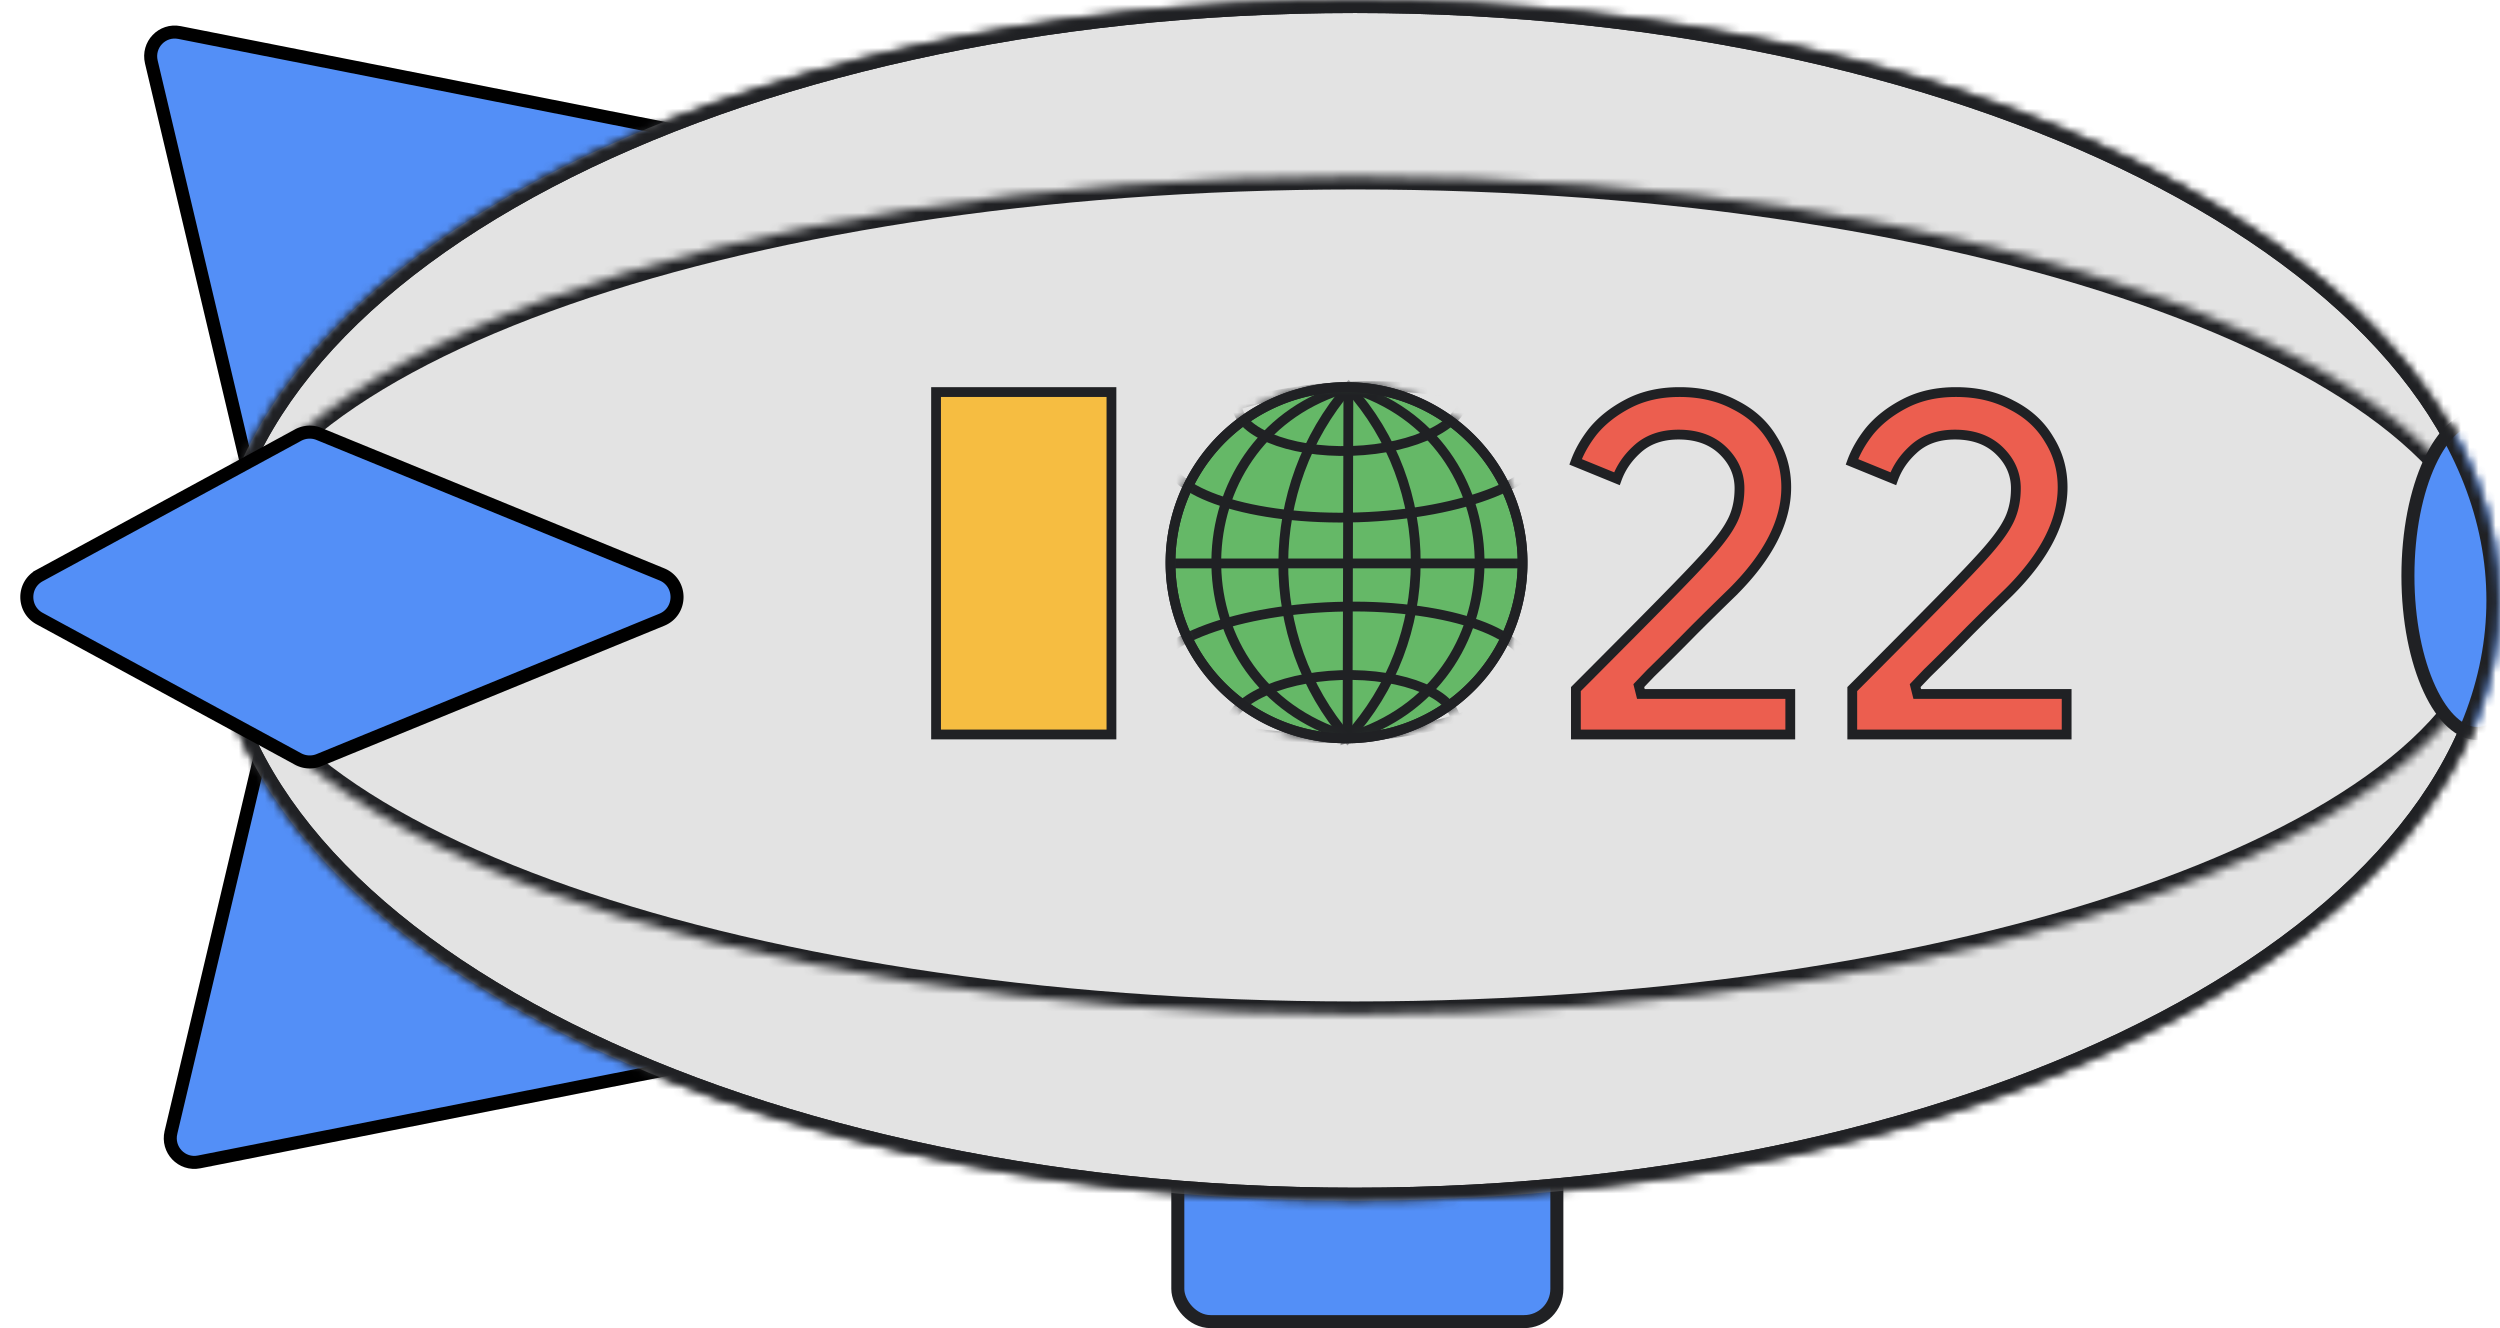 <svg width="288" height="153" fill="none" xmlns="http://www.w3.org/2000/svg"><path d="m17.435 7.144 13.047 55.04c.505 2.127 3.104 2.94 4.677 1.46l46.07-43.352c1.67-1.57.832-4.41-1.433-4.857L20.678 3.747c-2-.395-3.716 1.402-3.243 3.397ZM19.694 130.457l13.047-55.04c.504-2.128 3.104-2.94 4.676-1.46l46.071 43.351c1.67 1.571.832 4.41-1.434 4.858l-59.118 11.687c-2 .396-3.715-1.401-3.242-3.396Z" fill="#538FF7" stroke="#000" stroke-width="1.5"/><rect x="135.684" y="123.828" width="43.666" height="28.422" rx="3.767" fill="#538FF7" stroke="#202124" stroke-width="1.5"/><mask id="b" style="mask-type:alpha" maskUnits="userSpaceOnUse" x="24" y="0" width="264" height="139"><mask id="a" fill="#fff"><path d="M287.935 69.16c0 38.197-59.021 69.161-131.828 69.161S24.278 107.357 24.278 69.161C24.278 30.963 83.3 0 156.107 0c72.807 0 131.828 30.964 131.828 69.16Z"/></mask><path d="M287.935 69.16c0 38.197-59.021 69.161-131.828 69.161S24.278 107.357 24.278 69.161C24.278 30.963 83.3 0 156.107 0c72.807 0 131.828 30.964 131.828 69.16Z" fill="#E3E3E3"/><path d="M286.435 69.16c0 18.262-14.137 35.157-37.808 47.576-23.601 12.382-56.31 20.085-92.52 20.085v3c36.596 0 69.802-7.779 93.913-20.428 24.041-12.613 39.415-30.298 39.415-50.233h-3Zm-130.328 67.661c-36.211 0-68.92-7.703-92.52-20.085-23.672-12.419-37.809-29.314-37.809-47.576h-3c0 19.935 15.374 37.62 39.415 50.233 24.112 12.649 57.318 20.428 93.914 20.428v-3ZM25.778 69.161c0-18.262 14.137-35.157 37.809-47.576C87.187 9.203 119.896 1.5 156.107 1.5v-3c-36.596 0-69.802 7.779-93.914 20.428-24.041 12.613-39.415 30.298-39.415 50.233h3ZM156.107 1.5c36.21 0 68.919 7.703 92.52 20.085 23.671 12.419 37.808 29.314 37.808 47.575h3c0-19.934-15.374-37.62-39.415-50.232C225.909 6.278 192.703-1.5 156.107-1.5v3Z" fill="#202124" mask="url(#a)"/></mask><g mask="url(#b)"><mask id="c" fill="#fff"><path d="M287.935 69.16c0 38.197-59.021 69.161-131.828 69.161S24.278 107.357 24.278 69.161C24.278 30.963 83.3 0 156.107 0c72.807 0 131.828 30.964 131.828 69.16Z"/></mask><path d="M287.935 69.16c0 38.197-59.021 69.161-131.828 69.161S24.278 107.357 24.278 69.161C24.278 30.963 83.3 0 156.107 0c72.807 0 131.828 30.964 131.828 69.16Z" fill="#E3E3E3"/><path d="M286.435 69.16c0 18.262-14.137 35.157-37.808 47.576-23.601 12.382-56.31 20.085-92.52 20.085v3c36.596 0 69.802-7.779 93.913-20.428 24.041-12.613 39.415-30.298 39.415-50.233h-3Zm-130.328 67.661c-36.211 0-68.92-7.703-92.52-20.085-23.672-12.419-37.809-29.314-37.809-47.576h-3c0 19.935 15.374 37.62 39.415 50.233 24.112 12.649 57.318 20.428 93.914 20.428v-3ZM25.778 69.161c0-18.262 14.137-35.157 37.809-47.576C87.187 9.203 119.896 1.5 156.107 1.5v-3c-36.596 0-69.802 7.779-93.914 20.428-24.041 12.613-39.415 30.298-39.415 50.233h3ZM156.107 1.5c36.21 0 68.919 7.703 92.52 20.085 23.671 12.419 37.808 29.314 37.808 47.575h3c0-19.934-15.374-37.62-39.415-50.232C225.909 6.278 192.703-1.5 156.107-1.5v3Z" fill="#202124" mask="url(#c)"/><mask id="d" fill="#fff"><path d="M287.935 68.596c0 26.66-59.021 48.271-131.828 48.271S24.278 95.255 24.278 68.596c0-26.66 59.022-48.271 131.829-48.271 72.807 0 131.828 21.612 131.828 48.27Z"/></mask><path d="M287.935 68.596c0 26.66-59.021 48.271-131.828 48.271S24.278 95.255 24.278 68.596c0-26.66 59.022-48.271 131.829-48.271 72.807 0 131.828 21.612 131.828 48.27Z" fill="#E3E3E3"/><path d="M286.435 68.596c0 6.067-3.353 12.038-9.841 17.655-6.484 5.614-15.954 10.737-27.786 15.069-23.652 8.661-56.427 14.047-92.701 14.047v3c36.532 0 69.672-5.419 93.732-14.23 12.025-4.403 21.86-9.68 28.718-15.618 6.854-5.933 10.878-12.66 10.878-19.923h-3Zm-130.328 46.771c-36.275 0-69.05-5.386-92.701-14.047-11.832-4.332-21.302-9.455-27.786-15.069-6.488-5.617-9.842-11.588-9.842-17.655h-3c0 7.262 4.025 13.99 10.878 19.923 6.858 5.937 16.694 11.215 28.718 15.618 24.06 8.811 57.2 14.23 93.733 14.23v-3ZM25.778 68.596c0-6.068 3.354-12.038 9.842-17.655 6.484-5.614 15.954-10.737 27.786-15.07 23.652-8.66 56.426-14.046 92.701-14.046v-3c-36.533 0-69.672 5.42-93.733 14.23-12.024 4.402-21.86 9.68-28.718 15.617-6.853 5.934-10.878 12.662-10.878 19.924h3Zm130.329-46.771c36.274 0 69.049 5.386 92.701 14.047 11.832 4.332 21.302 9.455 27.786 15.069 6.488 5.617 9.841 11.587 9.841 17.655h3c0-7.262-4.024-13.99-10.878-19.924-6.858-5.936-16.693-11.215-28.718-15.617-24.06-8.81-57.2-14.23-93.732-14.23v3Z" fill="#202124" mask="url(#d)"/><path d="M293.394 66.338c0 5.139-.965 9.755-2.493 13.058-1.558 3.367-3.559 5.105-5.507 5.105-1.949 0-3.95-1.738-5.508-5.105-1.528-3.303-2.493-7.92-2.493-13.058 0-5.14.965-9.756 2.493-13.06 1.558-3.366 3.559-5.104 5.508-5.104 1.948 0 3.949 1.738 5.507 5.105 1.528 3.303 2.493 7.92 2.493 13.059Z" fill="#538FF7" stroke="#202124" stroke-width="1.5"/></g><mask id="e" fill="#fff"><path d="M287.934 69.16c0 38.197-59.021 69.161-131.828 69.161S24.277 107.357 24.277 69.161C24.277 30.963 83.3 0 156.106 0c72.807 0 131.828 30.964 131.828 69.16Z"/></mask><path d="M286.434 69.16c0 18.262-14.137 35.157-37.808 47.576-23.601 12.382-56.31 20.085-92.52 20.085v3c36.596 0 69.802-7.779 93.913-20.428 24.041-12.613 39.415-30.298 39.415-50.233h-3Zm-130.328 67.661c-36.211 0-68.92-7.703-92.52-20.085-23.672-12.419-37.809-29.314-37.809-47.576h-3c0 19.935 15.374 37.62 39.415 50.233 24.112 12.649 57.318 20.428 93.914 20.428v-3ZM25.777 69.161c0-18.262 14.137-35.157 37.809-47.576C87.186 9.203 119.895 1.5 156.106 1.5v-3c-36.596 0-69.802 7.779-93.914 20.428-24.041 12.613-39.415 30.298-39.415 50.233h3ZM156.106 1.5c36.21 0 68.919 7.703 92.52 20.085 23.671 12.419 37.808 29.314 37.808 47.575h3c0-19.934-15.374-37.62-39.415-50.232C225.908 6.278 192.702-1.5 156.106-1.5v3Z" fill="#202124" mask="url(#e)"/><path d="m4.565 66.3 29.768-16.175a2.823 2.823 0 0 1 2.417-.132l39.492 16.174c2.337.957 2.337 4.267 0 5.225L36.75 87.566a2.823 2.823 0 0 1-2.417-.132L4.565 71.26c-1.967-1.069-1.967-3.892 0-4.96Z" fill="#538FF7" stroke="#000" stroke-width="1.5"/><path fill="#F6BD41" stroke="#202124" stroke-width="1.129" d="M107.834 45.166h20.205v39.446h-20.205z"/><path d="M141.974 49.426a20.232 20.232 0 0 0-6.363 9.884 20.192 20.192 0 0 0 .214 11.745 20.23 20.23 0 0 0 6.719 9.647 20.316 20.316 0 0 0 22.461 1.796 20.256 20.256 0 0 0 8.172-8.457 20.193 20.193 0 0 0-2.618-22.33 20.308 20.308 0 0 0-28.585-2.285Z" fill="#65B867" stroke="#202124" stroke-width="1.129" stroke-miterlimit="10"/><mask id="f" style="mask-type:alpha" maskUnits="userSpaceOnUse" x="134" y="44" width="42" height="42"><path d="M140.899 50.59a20.13 20.13 0 0 0-5.528 10.317c-.78 3.909-.38 7.96 1.148 11.642a20.16 20.16 0 0 0 7.439 9.044 20.228 20.228 0 0 0 22.44 0 20.158 20.158 0 0 0 7.438-9.044 20.098 20.098 0 0 0 1.149-11.642 20.13 20.13 0 0 0-5.528-10.317 20.217 20.217 0 0 0-14.279-5.9 20.217 20.217 0 0 0-14.279 5.9Z" fill="#C4C4C4" stroke="#202124" stroke-width="1.129" stroke-miterlimit="10"/></mask><g mask="url(#f)" stroke="#202124" stroke-width="1.129"><path d="M168.582 45.798c.046 1.38-1.143 2.849-3.527 4.045-2.336 1.174-5.631 1.976-9.326 2.1-3.695.123-7.036-.459-9.446-1.473-2.458-1.036-3.743-2.423-3.789-3.802-.046-1.38 1.143-2.848 3.526-4.045 2.337-1.173 5.631-1.976 9.327-2.1 3.695-.122 7.036.459 9.445 1.473 2.459 1.036 3.743 2.423 3.79 3.802ZM167.69 83.05c.046 1.38-1.142 2.849-3.526 4.046-2.337 1.173-5.631 1.975-9.326 2.098-3.696.123-7.037-.457-9.446-1.472-2.459-1.036-3.743-2.423-3.789-3.802-.047-1.38 1.142-2.849 3.526-4.045 2.336-1.174 5.631-1.976 9.326-2.1 3.695-.122 7.036.459 9.446 1.473 2.458 1.036 3.743 2.423 3.789 3.802Z"/><path d="M175.883 76.722c.03.893-.436 1.833-1.466 2.779-1.029.944-2.567 1.841-4.527 2.627-3.915 1.572-9.397 2.656-15.513 2.86-6.116.204-11.659-.513-15.67-1.82-2.008-.653-3.602-1.446-4.692-2.32-1.092-.875-1.619-1.782-1.649-2.674-.03-.892.436-1.832 1.466-2.779 1.029-.944 2.566-1.84 4.526-2.627 3.915-1.571 9.398-2.656 15.514-2.86 6.116-.204 11.659.513 15.67 1.82 2.008.654 3.602 1.446 4.692 2.32 1.091.875 1.619 1.782 1.649 2.674ZM178.012 51.33c.03.892-.435 1.832-1.466 2.778-1.028.945-2.566 1.842-4.526 2.628-3.915 1.571-9.397 2.656-15.513 2.86-6.116.204-11.659-.513-15.67-1.82-2.008-.654-3.602-1.446-4.692-2.32-1.092-.875-1.619-1.782-1.649-2.675-.03-.892.436-1.832 1.466-2.778 1.029-.944 2.566-1.841 4.526-2.628 3.915-1.57 9.397-2.656 15.514-2.86 6.116-.204 11.658.514 15.67 1.82 2.008.654 3.602 1.447 4.692 2.32 1.091.876 1.619 1.783 1.648 2.675Z"/><path d="m155.291 84.96-1.941-.767c-18.627-7.367-17.261-34.172 2.018-39.592 19.651 5.786 20.26 33.396.884 40.03l-.961.33ZM155.334 44.442l-.096 40.593M134.716 64.909h40.464"/><path d="M155.238 85.034c10.431-11.425 10.476-28.923.13-40.433-9.955 11.575-10.091 28.856-.13 40.433Z"/></g><path d="M141.974 49.426a20.232 20.232 0 0 0-6.363 9.884 20.192 20.192 0 0 0 .214 11.745 20.23 20.23 0 0 0 6.719 9.647 20.318 20.318 0 0 0 22.461 1.796 20.256 20.256 0 0 0 8.172-8.457 20.193 20.193 0 0 0-2.618-22.33 20.308 20.308 0 0 0-28.585-2.285Z" stroke="#202124" stroke-width="1.129" stroke-miterlimit="10"/><path d="M189.471 79.945h16.769v4.668h-24.697v-5.23c1.286-1.283 3.655-3.663 7.107-7.14 3.641-3.668 6.072-6.167 7.284-7.492 1.671-1.78 2.835-3.25 3.453-4.399.675-1.18 1.002-2.553 1.002-4.1 0-1.672-.653-3.13-1.918-4.348-1.291-1.243-3.014-1.839-5.103-1.839-1.976 0-3.618.578-4.867 1.778-1.031.957-1.778 2.061-2.232 3.308l-4.762-1.945c.418-1.151 1.065-2.299 1.95-3.444 1.03-1.28 2.398-2.372 4.122-3.268 1.691-.88 3.655-1.328 5.905-1.328 2.441 0 4.576.505 6.422 1.498l.012.006c1.889.96 3.318 2.279 4.306 3.957l.004.006.004.006c1.027 1.646 1.543 3.474 1.543 5.498 0 3.888-2.005 7.906-6.172 12.06a430.88 430.88 0 0 0-4.54 4.465l-.004.005a289.197 289.197 0 0 1-4.876 4.86l-.008.007-.007.007-1.164 1.218-.215.225.076.302.058.232.107.427h.441ZM221.309 79.945h16.769v4.668h-24.697v-5.23c1.286-1.283 3.655-3.663 7.107-7.14 3.641-3.668 6.072-6.167 7.284-7.492 1.67-1.78 2.835-3.25 3.453-4.399.675-1.18 1.002-2.553 1.002-4.1 0-1.672-.653-3.13-1.918-4.348-1.291-1.243-3.014-1.839-5.103-1.839-1.976 0-3.618.578-4.867 1.778-1.031.957-1.778 2.061-2.232 3.308l-4.762-1.945c.418-1.151 1.065-2.299 1.95-3.444 1.03-1.28 2.398-2.372 4.122-3.268 1.691-.88 3.655-1.328 5.905-1.328 2.441 0 4.576.505 6.422 1.498l.012.006c1.889.96 3.318 2.279 4.306 3.957l.004.006.003.006c1.028 1.646 1.543 3.474 1.543 5.498 0 3.888-2.004 7.906-6.171 12.06a430.88 430.88 0 0 0-4.54 4.465l-.004.005a289.048 289.048 0 0 1-4.877 4.86l-.007.007-.007.007-1.164 1.218-.215.225.076.302.058.232.107.427h.441Z" fill="#EC5E4F" stroke="#202124" stroke-width="1.129"/></svg>